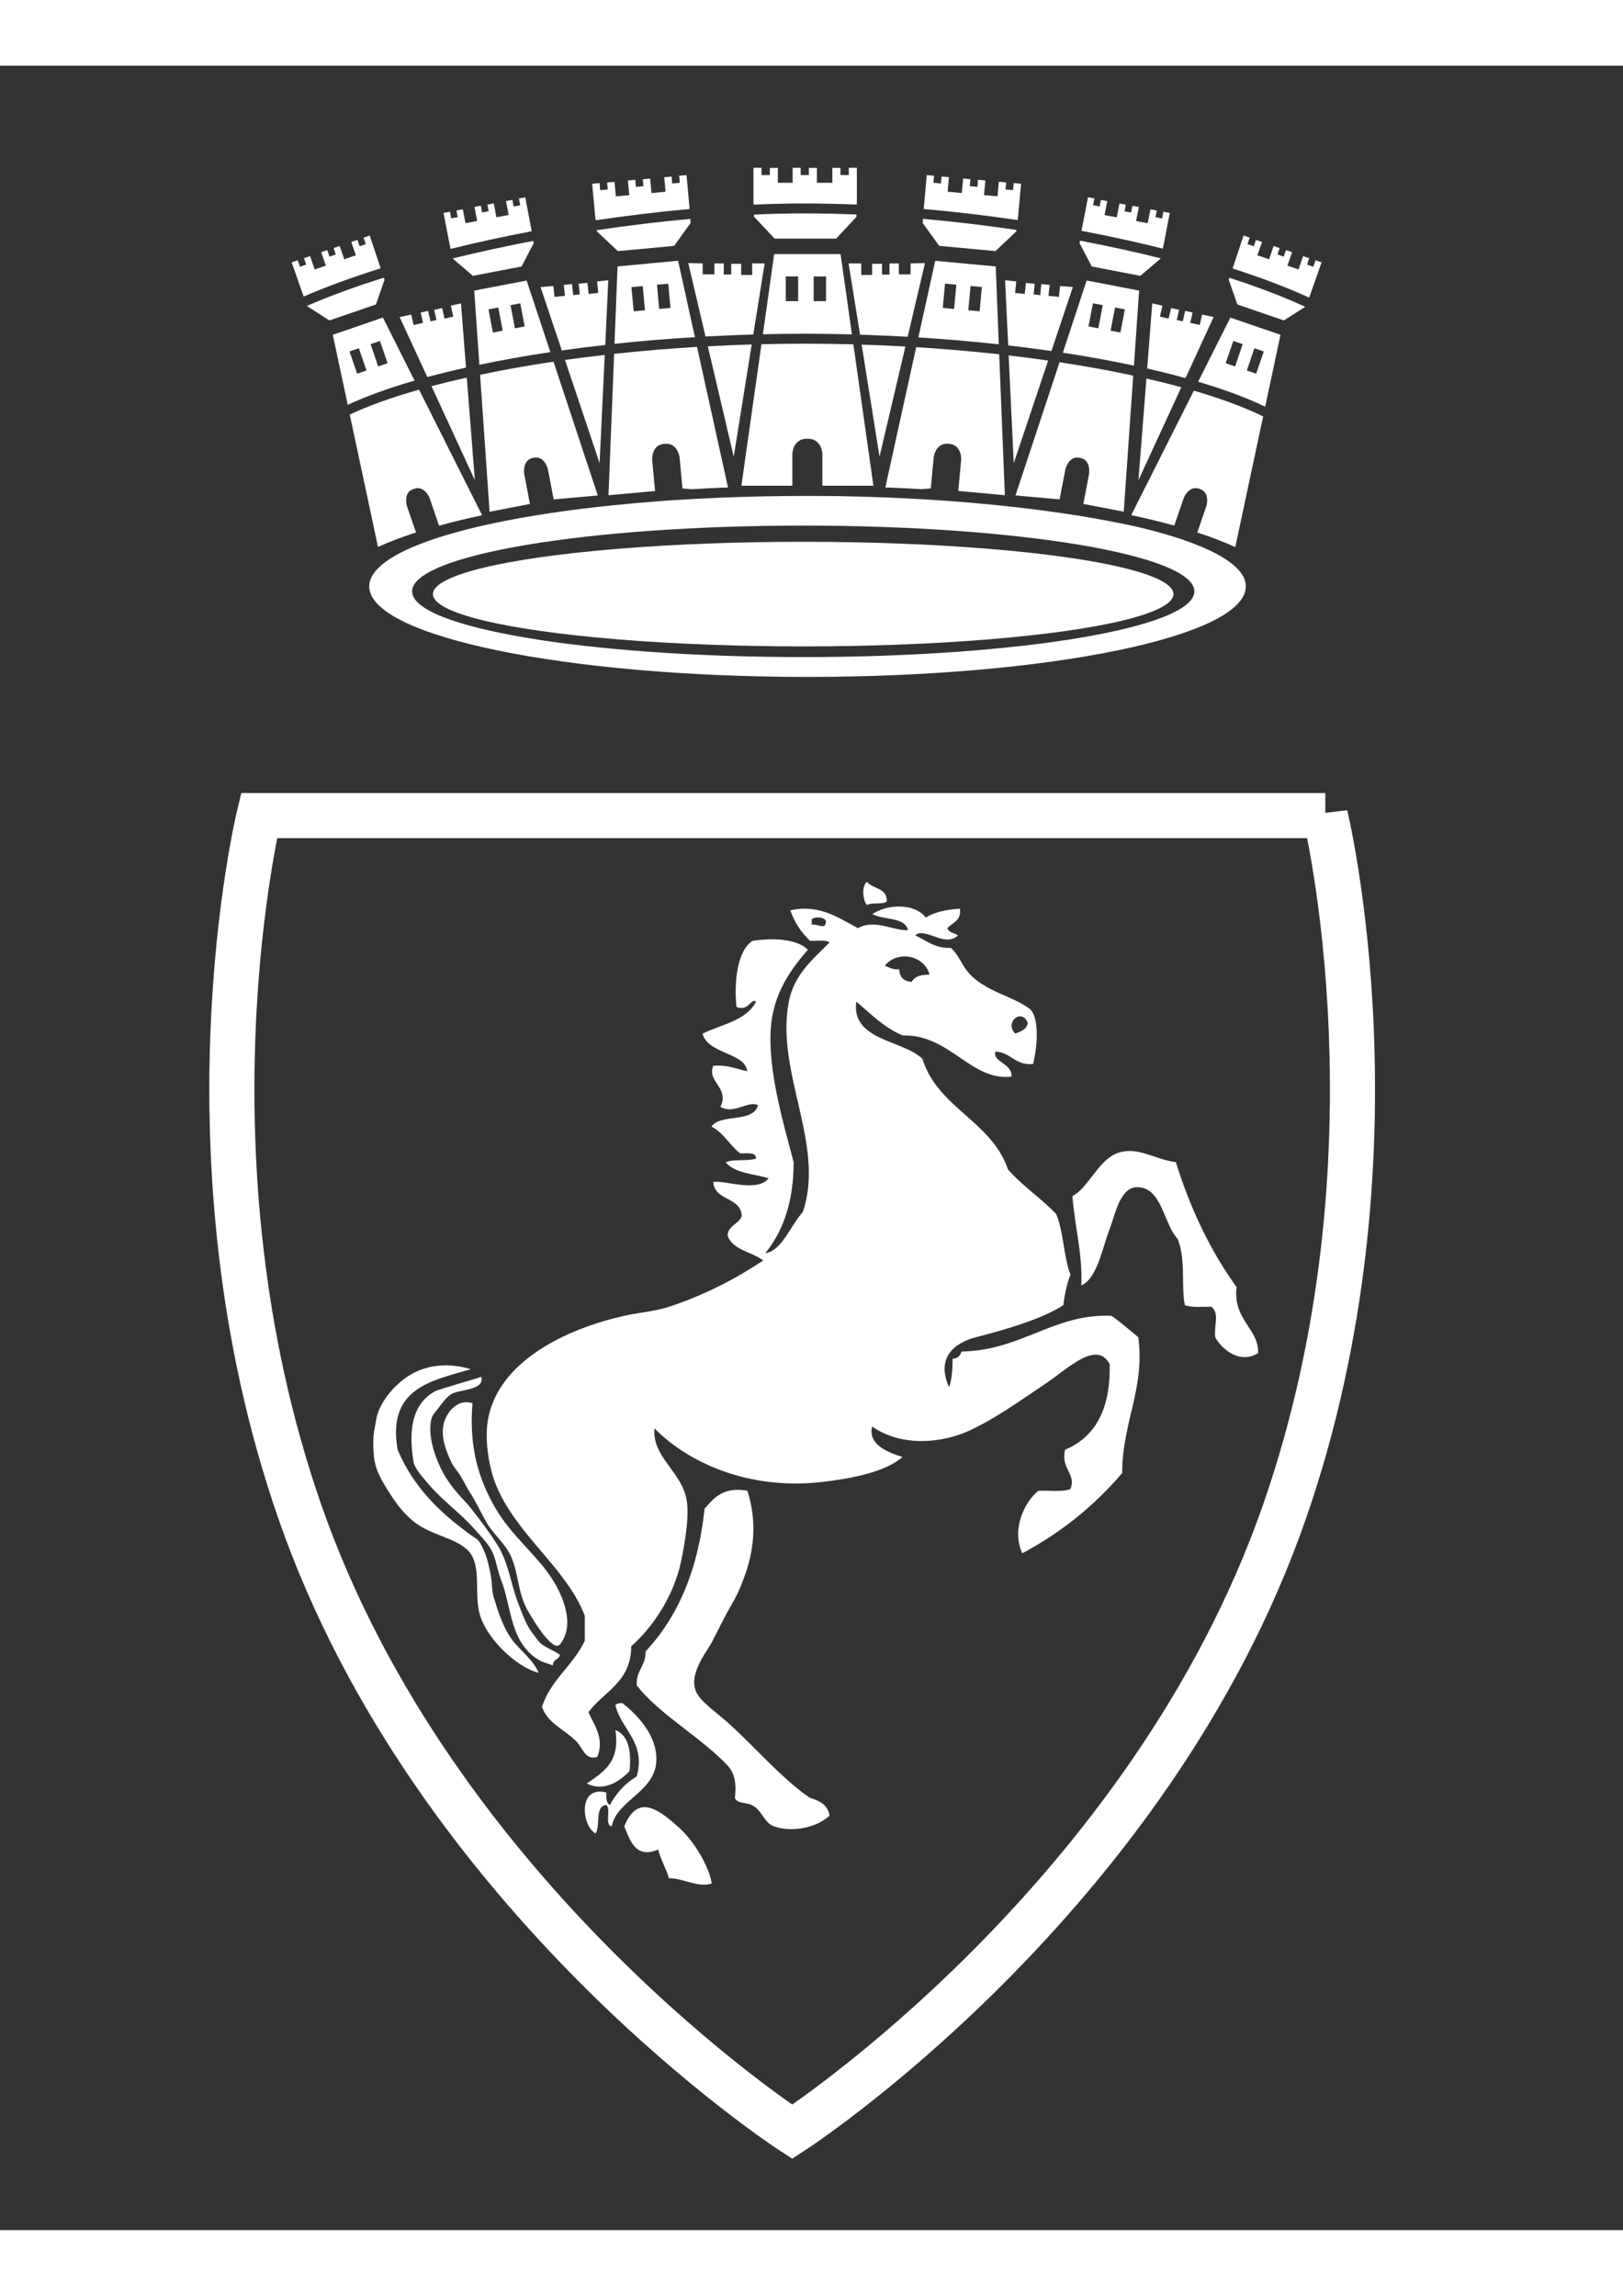 <svg xmlns="http://www.w3.org/2000/svg" width="595.275px" height="841.891px" viewBox="0 0 36 48">
	<rect x="0" y="0" width="36" height="48" fill="#333333" stroke="none"/>
	<g id="logo">
		<path fill="none" stroke="#FFFFFF" d="M29.397,16.629c0,0,1.834,7.539-0.898,15.417C25.506,40.681,17.572,45.82,17.572,45.82
			s-7.935-5.14-10.928-13.771c-2.733-7.88-0.898-15.419-0.898-15.419H29.397L29.397,16.629z"/>
		<path fill="#FFFFFF" d="M18.6,9.545c-0.074,0-0.146-0.001-0.221-0.002c-0.153-0.001-0.311-0.002-0.469-0.002
			c-0.67,0-1.324,0.014-1.956,0.04c-0.003,0-0.005,0-0.007,0c-0.142,0.007-0.284,0.013-0.423,0.021
			c-0.028,0.001-0.056,0.002-0.084,0.004c-0.11,0.006-0.219,0.012-0.328,0.019c-0.05,0.002-0.101,0.006-0.151,0.009
			c-0.083,0.006-0.164,0.011-0.245,0.017c-0.069,0.004-0.139,0.01-0.207,0.016c-0.057,0.004-0.112,0.009-0.167,0.014
			c-0.087,0.007-0.175,0.014-0.262,0.021c-0.022,0.002-0.044,0.004-0.066,0.007c-0.169,0.015-0.334,0.032-0.499,0.048
			c-0.077,0.008-0.154,0.016-0.23,0.025c-0.015,0.001-0.03,0.003-0.046,0.005c-3.009,0.341-5.049,1.002-5.049,1.761
			c0,1.109,4.352,2.007,9.721,2.007c5.369,0,9.723-0.898,9.723-2.007c0-0.501-0.892-0.958-2.361-1.311
			c-1.73-0.389-4.031-0.64-6.511-0.688C18.706,9.548,18.653,9.546,18.6,9.545z M17.816,13.115c-4.791,0-8.675-0.653-8.675-1.458
			c0-0.805,3.884-1.458,8.675-1.458c4.793,0,8.676,0.653,8.676,1.458C26.492,12.462,22.608,13.115,17.816,13.115z"/>
		<ellipse fill="#FFFFFF" cx="17.816" cy="11.718" rx="8.213" ry="1.16"/>
		<path fill="#FFFFFF" d="M16.723,3.302l0.001,0.046l0.458,0.486h1.365l0.449-0.481l0.002-0.053
			c-0.39-0.016-0.775-0.024-1.153-0.024C17.479,3.275,17.104,3.284,16.723,3.302z"/>
		<path fill="#FFFFFF" d="M19.003,3.08l0.001-0.03h0.002V2.264h-0.179v0.161h-0.185V2.266h-0.179v0.331h-0.141h-0.061h-0.141V2.266
			h-0.179v0.159H17.76V2.264h-0.179v0.333h-0.327v-0.33h-0.178v0.158h-0.184V2.264h-0.179V3.05h0.002l0.001,0.031
			c0.383-0.017,0.76-0.026,1.127-0.026C18.226,3.056,18.611,3.064,19.003,3.08z"/>
		<path fill="#FFFFFF" d="M13.243,3.676l0.462,0.436l1.247-0.116l0.366-0.507l-0.006-0.092c-0.687,0.062-1.382,0.147-2.073,0.25
			L13.243,3.676z"/>
		<path fill="#FFFFFF" d="M15.228,2.425L15.065,2.44l0.014,0.156l-0.168,0.017l-0.014-0.155l-0.164,0.015l0.03,0.322l-0.128,0.012
			l-0.056,0.006l-0.128,0.011l-0.03-0.321l-0.163,0.015l0.014,0.154l-0.167,0.016L14.091,2.53l-0.164,0.015l0.031,0.325L13.66,2.897
			l-0.03-0.322L13.466,2.59l0.016,0.154L13.313,2.76l-0.014-0.158l-0.164,0.016l0.071,0.768h0.002l0.005,0.042
			c0.694-0.104,1.393-0.188,2.083-0.25L15.228,2.425z"/>
		<path fill="#FFFFFF" d="M11.79,3.652h0.001l-0.14-0.733L11.51,2.945l0.029,0.15l-0.146,0.028l-0.028-0.148l-0.142,0.027
			l0.06,0.308l-0.112,0.021l-0.048,0.009l-0.112,0.021l-0.058-0.308l-0.142,0.027l0.028,0.147l-0.145,0.028l-0.029-0.15
			l-0.141,0.027l0.06,0.311l-0.258,0.049l-0.06-0.308l-0.141,0.027l0.028,0.147l-0.146,0.028L9.98,3.238L9.838,3.265L9.98,4l0.001,0
			l0.013,0.063c0.579-0.144,1.182-0.275,1.799-0.392L11.79,3.652z"/>
		<path fill="#FFFFFF" d="M10.489,4.66l1.08-0.207l0.269-0.518l-0.008-0.05c-0.614,0.117-1.214,0.248-1.79,0.39L10.489,4.66z"/>
		<path fill="#FFFFFF" d="M8.2,3.766L8.065,3.813l0.049,0.144L7.977,4.004L7.928,3.862L7.792,3.909l0.102,0.296L7.788,4.241
			L7.742,4.257L7.636,4.293L7.534,3.998L7.399,4.044l0.048,0.142L7.309,4.234l-0.05-0.145L7.124,4.136l0.103,0.298L6.98,4.519
			L6.878,4.223L6.744,4.269l0.048,0.142L6.653,4.459L6.604,4.315L6.469,4.361L6.736,5.12c0.504-0.22,1.081-0.43,1.708-0.627
			L8.2,3.766z"/>
		<path fill="#FFFFFF" d="M6.811,5.332l0.496,0.317l1.032-0.354l0.19-0.549L8.514,4.701C7.886,4.897,7.312,5.107,6.809,5.327
			L6.811,5.332z"/>
		<path fill="#FFFFFF" d="M16.961,4.384h-0.277v0.257h-0.244V4.393H16.22v0.238h-0.166V4.384h-0.207v0.243h-0.261V4.384
			l-0.319-0.006l0.382,1.628c0.349-0.019,0.703-0.034,1.06-0.045L16.961,4.384z"/>
		<path fill="#FFFFFF" d="M16.674,6.182c-0.329,0.01-0.654,0.023-0.974,0.041l0.575,2.447L16.674,6.182z"/>
		<path fill="#FFFFFF" d="M13.414,6.414c-0.302,0.034-0.596,0.072-0.882,0.111l0.768,2.29L13.414,6.414z"/>
		<path fill="#FFFFFF" d="M13.492,4.758l-0.248,0.026l0.027,0.255l-0.215,0.023l-0.026-0.247l-0.194,0.021l0.024,0.236l-0.146,0.016
			l-0.026-0.246l-0.182,0.019l0.025,0.242l-0.231,0.024l-0.026-0.242l-0.284,0.024l0.472,1.406c0.314-0.045,0.636-0.086,0.964-0.123
			L13.492,4.758z"/>
		<path fill="#FFFFFF" d="M10.354,6.916C10.08,6.977,9.819,7.041,9.571,7.107l0.962,2.086L10.354,6.916z"/>
		<path fill="#FFFFFF" d="M10.225,5.271L10,5.322l0.055,0.242L9.86,5.608L9.808,5.374L9.631,5.415L9.682,5.64L9.549,5.67
			L9.496,5.436L9.331,5.474l0.053,0.229L9.173,5.75L9.122,5.52L8.864,5.573l0.614,1.332c0.272-0.073,0.559-0.144,0.858-0.21
			L10.225,5.271z"/>
		<path fill="#FFFFFF" d="M22.576,3.386h0.002l0.07-0.768l-0.162-0.016L22.471,2.76l-0.168-0.016l0.016-0.154l-0.164-0.016
			l-0.029,0.322L21.827,2.87l0.03-0.325L21.693,2.53l-0.013,0.157l-0.17-0.016l0.015-0.154l-0.161-0.015l-0.031,0.321l-0.129-0.011
			l-0.055-0.006l-0.129-0.012l0.028-0.322l-0.161-0.015l-0.016,0.155l-0.167-0.017L20.72,2.44l-0.163-0.015l-0.068,0.753
			c0.694,0.061,1.394,0.143,2.083,0.246L22.576,3.386z"/>
		<path fill="#FFFFFF" d="M20.466,3.488l0.367,0.508l1.247,0.115l0.462-0.435l0.004-0.034c-0.687-0.102-1.381-0.184-2.073-0.246
			L20.466,3.488z"/>
		<path fill="#FFFFFF" d="M25.805,3.999L25.805,3.999l0.142-0.734l-0.142-0.027l-0.029,0.15L25.631,3.36l0.028-0.147l-0.141-0.027
			l-0.061,0.307L25.2,3.444l0.061-0.311l-0.143-0.027l-0.028,0.15l-0.146-0.027l0.027-0.147l-0.14-0.027l-0.06,0.308l-0.11-0.021
			l-0.051-0.009l-0.11-0.021l0.061-0.308L24.42,2.975l-0.029,0.147l-0.145-0.028l0.029-0.15l-0.142-0.027l-0.142,0.733h0.001
			l-0.001,0.012c0.619,0.118,1.223,0.249,1.799,0.394L25.805,3.999z"/>
		<path fill="#FFFFFF" d="M23.946,3.935l0.271,0.518l1.078,0.207l0.45-0.384l0.001-0.004c-0.573-0.144-1.174-0.275-1.79-0.392
			L23.946,3.935z"/>
		<path fill="#FFFFFF" d="M29.314,4.361l-0.134-0.046l-0.05,0.144l-0.138-0.048l0.048-0.142l-0.136-0.046l-0.1,0.296l-0.247-0.085
			l0.103-0.298l-0.136-0.047l-0.05,0.145l-0.138-0.048l0.048-0.142L28.25,3.998l-0.1,0.295l-0.107-0.037l-0.046-0.016L27.89,4.205
			l0.104-0.296l-0.136-0.047L27.81,4.004l-0.14-0.047l0.05-0.144l-0.136-0.047L27.34,4.497c0.629,0.202,1.203,0.419,1.699,0.647
			L29.314,4.361z"/>
		<path fill="#FFFFFF" d="M27.255,4.746l0.191,0.549l1.031,0.354l0.474-0.302C28.46,5.12,27.893,4.905,27.27,4.704L27.255,4.746z"/>
		<path fill="#FFFFFF" d="M20.083,6.228c-0.318-0.018-0.644-0.032-0.971-0.042l0.397,2.483L20.083,6.228z"/>
		<path fill="#FFFFFF" d="M20.517,4.378l-0.319,0.006v0.243h-0.261V4.384H19.73v0.248h-0.166V4.393h-0.219v0.248h-0.242V4.384
			h-0.281l0.255,1.581c0.354,0.011,0.707,0.027,1.056,0.047L20.517,4.378z"/>
		<path fill="#FFFFFF" d="M23.249,6.539c-0.284-0.041-0.577-0.079-0.876-0.114l0.113,2.39L23.249,6.539z"/>
		<path fill="#FFFFFF" d="M23.797,4.909l-0.284-0.023l-0.026,0.241l-0.231-0.023l0.026-0.242l-0.184-0.019l-0.025,0.246
			l-0.146-0.016l0.023-0.236l-0.194-0.021l-0.026,0.246l-0.214-0.022l0.026-0.256l-0.248-0.026l0.069,1.445
			c0.326,0.038,0.646,0.08,0.959,0.124L23.797,4.909z"/>
		<path fill="#FFFFFF" d="M26.92,5.573L26.664,5.52l-0.053,0.23l-0.21-0.047l0.052-0.229l-0.165-0.038L26.235,5.67l-0.133-0.03
			l0.051-0.225l-0.177-0.041l-0.054,0.234l-0.193-0.044l0.055-0.242l-0.226-0.052l-0.112,1.445c0.297,0.068,0.581,0.139,0.85,0.213
			L26.92,5.573z"/>
		<path fill="#FFFFFF" d="M26.203,7.13C25.957,7.064,25.7,7,25.429,6.938l-0.177,2.255L26.203,7.13z"/>
		<path fill="#FFFFFF" d="M13.622,6.39l-0.125,3.136l1.033-0.094l-0.065-0.697c0,0-0.017-0.323,0.265-0.349l0.018-0.001
			c0.282-0.026,0.325,0.294,0.325,0.294l0.065,0.697l0.202,0.016c0.266-0.015,0.535-0.028,0.808-0.039l-0.687-3.117
			C14.826,6.274,14.21,6.326,13.622,6.39z"/>
		<path fill="#FFFFFF" d="M15.041,4.326l-0.615,0.057l-0.113,0.011l-0.615,0.057L13.63,6.168c0.576-0.063,1.173-0.111,1.784-0.148
			L15.041,4.326z M14.056,5.447l-0.05-0.537l0.251-0.023l0.049,0.537L14.056,5.447z M14.621,5.394l-0.049-0.537l0.25-0.023
			l0.05,0.537L14.621,5.394z"/>
		<path fill="#FFFFFF" d="M11.681,4.764l-0.532,0.102l-0.097,0.019l-0.533,0.102l0.114,1.645c0.495-0.103,1.021-0.198,1.575-0.28
			L11.681,4.764z M10.933,5.918l-0.098-0.514l0.217-0.042l0.098,0.513L10.933,5.918z M11.422,5.824l-0.099-0.513l0.217-0.042
			l0.098,0.513L11.422,5.824z"/>
		<path fill="#FFFFFF" d="M11.754,9.719l-0.127-0.666c0,0-0.048-0.31,0.197-0.356l0.016-0.003c0.245-0.047,0.314,0.258,0.314,0.258
			l0.127,0.666l0.979-0.087l-0.982-2.967c-0.578,0.085-1.123,0.183-1.629,0.29l0.211,3.038L11.754,9.719z"/>
		<path fill="#FFFFFF" d="M8.493,5.585L7.984,5.761L7.891,5.793L7.382,5.967l0.331,1.554c0.41-0.191,0.909-0.372,1.482-0.538
			L8.493,5.585z M7.922,6.83L7.752,6.337L7.96,6.266l0.169,0.493L7.922,6.83z M8.22,6.175l0.208-0.071l0.169,0.494L8.389,6.669
			L8.22,6.175z"/>
		<path fill="#FFFFFF" d="M9.025,9.762c0,0-0.089-0.293,0.144-0.375l0.016-0.004c0.233-0.081,0.344,0.206,0.344,0.206l0.21,0.611
			c0.297-0.082,0.616-0.159,0.955-0.23L9.295,7.184C8.688,7.357,8.169,7.543,7.758,7.736l0.626,2.936
			c0.248-0.113,0.53-0.219,0.844-0.321L9.025,9.762z"/>
		<path fill="#FFFFFF" d="M17.797,5.943c0.017,0,0.033,0,0.048,0c0.016,0,0.032,0,0.047,0v0.001
			c0.338,0.001,0.672,0.006,1.005,0.014l-0.252-1.78H17.97h-0.122h-0.676l-0.25,1.778c0.29-0.007,0.582-0.011,0.875-0.011V5.943
			L17.797,5.943z M18.048,4.673h0.275v0.549h-0.275V4.673z M17.43,5.223V4.673h0.274v0.549H17.43z"/>
		<path fill="#FFFFFF" d="M17.575,9.315V8.601c0,0,0.013-0.328,0.322-0.328h0.021c0.31,0,0.323,0.328,0.323,0.328v0.714h1.132
			l-0.444-3.136c-0.356-0.009-0.718-0.014-1.084-0.015c-0.321,0.001-0.64,0.005-0.955,0.013l-0.445,3.138H17.575L17.575,9.315z"/>
		<path fill="#FFFFFF" d="M20.711,8.678c0,0,0.041-0.32,0.325-0.294l0.018,0.001c0.284,0.027,0.266,0.349,0.266,0.349l-0.064,0.697
			l1.033,0.094L22.163,6.4c-0.588-0.065-1.205-0.118-1.841-0.158l-0.684,3.111c0.272,0.01,0.545,0.023,0.813,0.038l0.195-0.017
			L20.711,8.678z"/>
		<path fill="#FFFFFF" d="M22.087,4.451l-0.616-0.056l-0.112-0.011l-0.615-0.057L20.37,6.026c0.61,0.038,1.208,0.09,1.784,0.153
			L22.087,4.451z M21.163,5.394l-0.251-0.023l0.05-0.537l0.251,0.023L21.163,5.394z M21.729,5.447l-0.251-0.024l0.05-0.537
			l0.251,0.023L21.729,5.447z"/>
		<path fill="#FFFFFF" d="M23.503,9.618l0.128-0.666c0,0,0.07-0.305,0.314-0.258l0.016,0.003c0.244,0.046,0.196,0.356,0.196,0.356
			L24.03,9.719l0.896,0.171l0.21-3.017c-0.507-0.109-1.053-0.209-1.634-0.297l-0.977,2.954L23.503,9.618z"/>
		<path fill="#FFFFFF" d="M25.267,4.987l-0.532-0.102l-0.098-0.019l-0.534-0.102l-0.528,1.6c0.555,0.085,1.081,0.182,1.577,0.287
			L25.267,4.987z M24.362,5.824l-0.218-0.042l0.099-0.513l0.218,0.042L24.362,5.824z M24.634,5.876l0.099-0.514l0.218,0.042
			l-0.099,0.513L24.634,5.876z"/>
		<path fill="#FFFFFF" d="M25.092,9.967c0.339,0.072,0.658,0.149,0.955,0.232l0.209-0.61c0,0,0.11-0.287,0.344-0.206l0.016,0.004
			c0.233,0.081,0.144,0.375,0.144,0.375l-0.203,0.59c0.314,0.102,0.596,0.211,0.843,0.324l0.618-2.898
			c-0.404-0.198-0.922-0.392-1.537-0.571L25.092,9.967z"/>
		<path fill="#FFFFFF" d="M28.403,5.967l-0.509-0.174l-0.094-0.032l-0.509-0.175l-0.715,1.423c0.579,0.171,1.081,0.356,1.487,0.553
			L28.403,5.967z M27.396,6.669l-0.21-0.071l0.171-0.494l0.207,0.072L27.396,6.669z M27.656,6.759l0.168-0.493l0.208,0.071
			L27.864,6.83L27.656,6.759z"/>
		<path fill="#FFFFFF" d="M19.232,18.099c0.124,0.166,0.454,0.126,0.436,0.436c-0.098,0.076-0.331,0.012-0.436,0.08
			C19.137,18.515,19.105,18.188,19.232,18.099z"/>
		<path fill="#FFFFFF" d="M26.082,24.316c0.325,1.049,0.772,1.974,1.348,2.772c-0.092,0.723,0.506,0.932,0.474,1.465
			c-0.406,0.248-0.806-0.088-0.95-0.356c-0.024-0.306,0.096-0.515-0.079-0.673c-0.203-0.007-0.447,0.024-0.594-0.039
			c-0.085-0.408,0.028-0.997-0.158-1.465c-0.316-0.335-0.351-1.165-0.911-1.149c-0.372,0.011-0.479,0.617-0.593,0.911
			c-0.172,0.439-0.277,1.11-0.634,1.268c0.032-0.686-0.142-1.279-0.198-1.98c0.358-0.189,0.574-0.794,0.989-0.951
			C25.226,23.95,25.581,24.249,26.082,24.316z"/>
		<path fill="#FFFFFF" d="M16.578,31.602c0.22,0.694,0.148,1.339-0.079,1.941c-0.107,0.282-0.131,0.337-0.277,0.594
			c-0.173,0.3-0.257,0.489-0.435,0.83c-0.111,0.212-0.564,0.749-0.317,1.149c0.125,0.201,0.42,0.408,0.634,0.594
			c0.587,0.514,1.222,1.27,1.861,1.704c0.213,0.063,0.399,0.154,0.435,0.395c-0.283,0.263-0.821,0.381-1.228,0.238
			c-0.211-0.074-0.253-0.304-0.434-0.437c-0.172-0.122-0.376-0.044-0.437-0.196c0.034-0.306,0.003-0.538-0.158-0.712
			c-0.571-0.616-1.536-1.149-2.02-1.785c-0.017-0.332,0.204-0.428,0.197-0.751c0.722-0.771,1.168-1.815,1.308-3.167
			C15.841,31.761,16.038,31.51,16.578,31.602z"/>
		<path fill="#FFFFFF" d="M13.569,39.047c-0.169-0.028-0.008-0.387-0.119-0.476c-0.265,0.026-0.127,0.454-0.237,0.633
			c-0.303-0.146-0.416-1.072,0.237-0.91c-0.006,0.126-0.001,0.24,0.079,0.277c0.143-0.267,0.34-0.479,0.595-0.634
			c0.208-0.762-0.346-1.033-0.475-1.583c0.035-0.031,0.089-0.044,0.158-0.04c0.39,0.306,0.768,0.756,0.752,1.268
			C14.537,38.287,13.685,38.455,13.569,39.047z"/>
		<path fill="#FFFFFF" d="M13.649,36.909c0.291,0.117,0.359,0.458,0.316,0.91c-0.207,0.217-0.563,0.472-0.95,0.277
			C13.372,37.846,13.762,37.63,13.649,36.909z"/>
		<path fill="#FFFFFF" d="M15.787,40.314c-0.317,0.098-0.609-0.116-0.951-0.118c-0.063-0.228-0.179-0.402-0.237-0.636
			c-0.508,0.219-0.629-0.221-0.752-0.514c0.292-0.719,0.745-0.412,1.267,0.079C15.385,39.381,15.721,39.907,15.787,40.314z"/>
		<path fill="#FFFFFF" d="M16.975,26.335c0.373-0.053,0.562-0.624,0.831-0.91c0.507-1.485-0.594-3.066-0.316-4.633
			c0.11-0.618,0.509-0.947,0.91-1.347c-0.085-0.073-0.289-0.027-0.435-0.039c-0.19-0.179-0.338-0.403-0.436-0.674
			c0.653-0.148,1.09,0.181,1.504,0.396c0.365-0.22,0.826,0.076,1.109,0.04c-0.08-0.302-0.553-0.213-0.793-0.356
			c0.35-0.222,0.933-0.245,1.188,0.08c0.193-0.125,0.457-0.177,0.754-0.198c0.039,0.276-0.171,0.307-0.277,0.435
			c0.031,0.101,0.161,0.101,0.236,0.159c-0.298,0.281-0.737-0.201-0.95,0c0.248,0.107,0.425,0.288,0.792,0.277
			c0.184,0.164,0.234,0.37,0.396,0.555c0.361,0.412,0.978,0.513,1.346,0.792c0.212,0.161,0.191,0.788,0.08,1.228
			c-0.403,0.034-0.483-0.256-0.833-0.277c-0.076,0.232,0.372,0.256,0.357,0.555c-0.903,0.109-1.37-0.942-2.414-0.912
			c-0.421-0.173-0.708-0.481-1.031-0.752c-0.113,0.867,1.008,0.84,1.466,1.268c0.347,1.104,1.53,1.373,1.899,2.455
			c0.319,0.367,0.735,0.638,1.069,0.989c0.165,0.39,0.164,0.945,0.317,1.347c-0.08,0.196-0.126,0.429-0.159,0.674
			c-0.444,0.295-1.247,0.535-1.939,0.712c-0.456,0.117-0.897,0.438-0.594,1.109c0.062-0.176,0.076-0.397,0.078-0.633
			c0.118-0.003,0.168-0.072,0.199-0.16c1.326-0.02,2.053-0.848,3.324-0.792c0.212,0.146,0.399,0.313,0.596,0.476
			c0.151,1.146-0.359,1.89-0.357,3.01c-0.611,0.721-1.349,1.317-2.217,1.782c-0.245-0.546,0.051-1.138,0.356-1.387
			c0.239-0.011,0.532,0.032,0.713-0.039c0.134-0.346-0.22-0.438-0.119-0.872c0.679-0.284,1.011-0.915,0.989-1.9
			c-0.297-0.537-0.912,0.094-1.424,0.436c-0.534,0.356-1.093,0.762-1.665,1.03c-0.578,0.271-1.482,0.399-2.178-0.078
			c-0.104,0.393,0.348,0.576,0.673,0.672c-0.385,0.339-1.14,0.48-1.781,0.555c-1.62,0.187-2.962-0.417-3.722-1.188
			c-0.058,0.633,0.607,0.965,0.712,1.583c0.063,0.365-0.03,0.915-0.118,1.348c-0.154,0.756-0.613,1.466-1.109,1.9
			c-0.004,0.802-0.608,1-0.95,1.464c0.114,0.26,0.365,0.578,0.197,0.991c-0.276,0.083-0.321-0.205-0.476-0.356
			c-0.261-0.257-0.62-0.386-0.752-0.753c0.197-0.607,0.693-0.918,0.95-1.466c0-0.184,0-0.369,0-0.555
			c-0.402-1.062-1.531-1.795-1.98-2.929c-0.138-0.348-0.257-0.979-0.159-1.466c0.251-1.24,1.685-1.959,3.009-2.256
			c0.337-0.077,0.679-0.097,0.99-0.199c0.802-0.263,1.494-0.628,2.098-1.029c-0.25-0.197-0.674-0.224-0.792-0.555
			c0.019-0.233,0.258-0.246,0.316-0.436c-0.028-0.434-0.603-0.319-0.632-0.753c0.29-0.033,0.975,0.239,1.227-0.079
			c-0.334-0.102-0.757-0.113-0.95-0.356c0.177-0.075,0.48-0.021,0.673-0.08c0-0.159-0.206-0.109-0.356-0.119
			c-0.23-0.178-0.364-0.453-0.633-0.593c0.206-0.296,0.933-0.07,1.03-0.476c-0.229-0.104-0.526,0.215-0.832,0.04
			c0.209-0.427-0.306-0.551-0.159-0.911c0.318-0.028,0.511,0.07,0.752,0.12c-0.039-0.413-0.866-0.374-0.99-0.832
			c0.425-0.209,0.978-0.291,1.188-0.713c-0.114-0.086-0.162,0.231-0.435,0.119c-0.054-0.504,0.002-1.238,0.356-1.465
			c0.451-0.068,0.98-0.049,1.228,0.197c-0.461,0.53-0.826,1.088-0.831,1.941c-0.008,0.93,0.315,2.003,0.515,2.771
			C17.604,25.197,17.37,25.847,16.975,26.335z M18.005,18.931c0,0.039,0,0.079,0,0.118c0.144-0.024,0.312,0.134,0.316-0.079
			C18.288,18.879,18.078,18.862,18.005,18.931z M19.627,19.96c0.098,0.035,0.173,0.092,0.317,0.079
			c0.01,0.175,0.103,0.268,0.277,0.277c0.098-0.148,0.236-0.153,0.397-0.158C20.508,19.726,19.902,19.61,19.627,19.96z
			 M22.52,21.465c0.122-0.049,0.255-0.087,0.277-0.238C22.663,20.886,22.268,21.222,22.52,21.465z"/>
		<path fill="#FFFFFF" d="M10.226,31.745c-0.043-0.048-0.087-0.096-0.127-0.146c-0.147-0.18-0.275-0.376-0.366-0.59
			c-0.125-0.293-0.225-0.625-0.175-0.948c0.022-0.142,0.094-0.195,0.178-0.306c0.083-0.108,0.155-0.214,0.27-0.292
			c0.168-0.114,0.754-0.076,0.669-0.388c0.004,0.014-0.938,0.274-1.023,0.321c-0.576,0.314-0.573,0.998-0.478,1.57
			c0.023,0.14,0.189,0.321,0.278,0.429c0.107,0.131,0.226,0.253,0.349,0.369c0.248,0.233,0.513,0.449,0.738,0.705
			c0.123,0.142,0.283,0.297,0.368,0.463c0.052,0.101,0.082,0.212,0.11,0.321c0.03,0.115,0.06,0.231,0.104,0.345
			c0.22,0.568,0.189,1.247,0.701,1.669c0.062,0.05,0.131,0.092,0.204,0.127c0.023,0.011,0.237,0.078,0.238,0.087
			c-0.007-0.14,0.133-0.129,0.158-0.238c-0.122-0.087-0.268-0.14-0.392-0.225c-0.086-0.062-0.13-0.142-0.194-0.223
			c-0.171-0.214-0.243-0.445-0.342-0.699c-0.169-0.437-0.208-0.885-0.462-1.293c-0.178-0.284-0.39-0.562-0.598-0.825
			C10.368,31.896,10.297,31.822,10.226,31.745z"/>
		<path fill="#FFFFFF" d="M12.421,35.009c0.352-0.435,0.049-1.097-0.159-1.427c-0.335-0.535-0.912-0.974-1.267-1.583
			c-0.38-0.651-0.595-1.361-0.515-2.337c-0.353-0.114-0.582,0.235-0.633,0.435c-0.078,0.297,0.04,0.607,0.164,0.873
			c0.052,0.111,0.137,0.194,0.201,0.3c0.077,0.124,0.138,0.26,0.217,0.382c0.128,0.197,0.225,0.404,0.337,0.611
			c0.151,0.282,0.443,0.51,0.569,0.796c0.168,0.384,0.149,0.784,0.35,1.164C11.724,34.294,12.246,35.223,12.421,35.009z"/>
		<path fill="#FFFFFF" d="M10.73,32.923c-0.025-0.062-0.056-0.122-0.091-0.177c-0.048-0.074-0.1-0.092-0.169-0.143
			c-0.074-0.052-0.146-0.104-0.218-0.161c-0.146-0.111-0.289-0.228-0.423-0.352c-0.267-0.242-0.509-0.521-0.706-0.821
			c-0.117-0.184-0.22-0.38-0.305-0.579c-0.23-1.365,0.746-1.524,1.623-1.782c-0.463-0.142-0.965-0.118-1.38,0.149
			c-0.331,0.213-0.673,0.614-0.725,1.013c-0.012,0.094-0.037,0.184-0.047,0.277c-0.017,0.163-0.008,0.327,0.005,0.487
			c0.025,0.327,0.212,0.611,0.385,0.878c0.173,0.269,0.378,0.516,0.654,0.682c0.406,0.244,0.969,0.312,1.147,0.673
			c0.173,0.349,0.046,0.852,0.159,1.269c0.143,0.528,0.793,1.169,1.307,1.306c-0.11-0.279-0.38-0.472-0.561-0.7
			c-0.221-0.284-0.328-0.634-0.432-0.971c-0.046-0.15-0.036-0.31-0.063-0.467c-0.032-0.175-0.069-0.35-0.131-0.514
			C10.75,32.967,10.74,32.944,10.73,32.923z"/>
	</g>
</svg>
